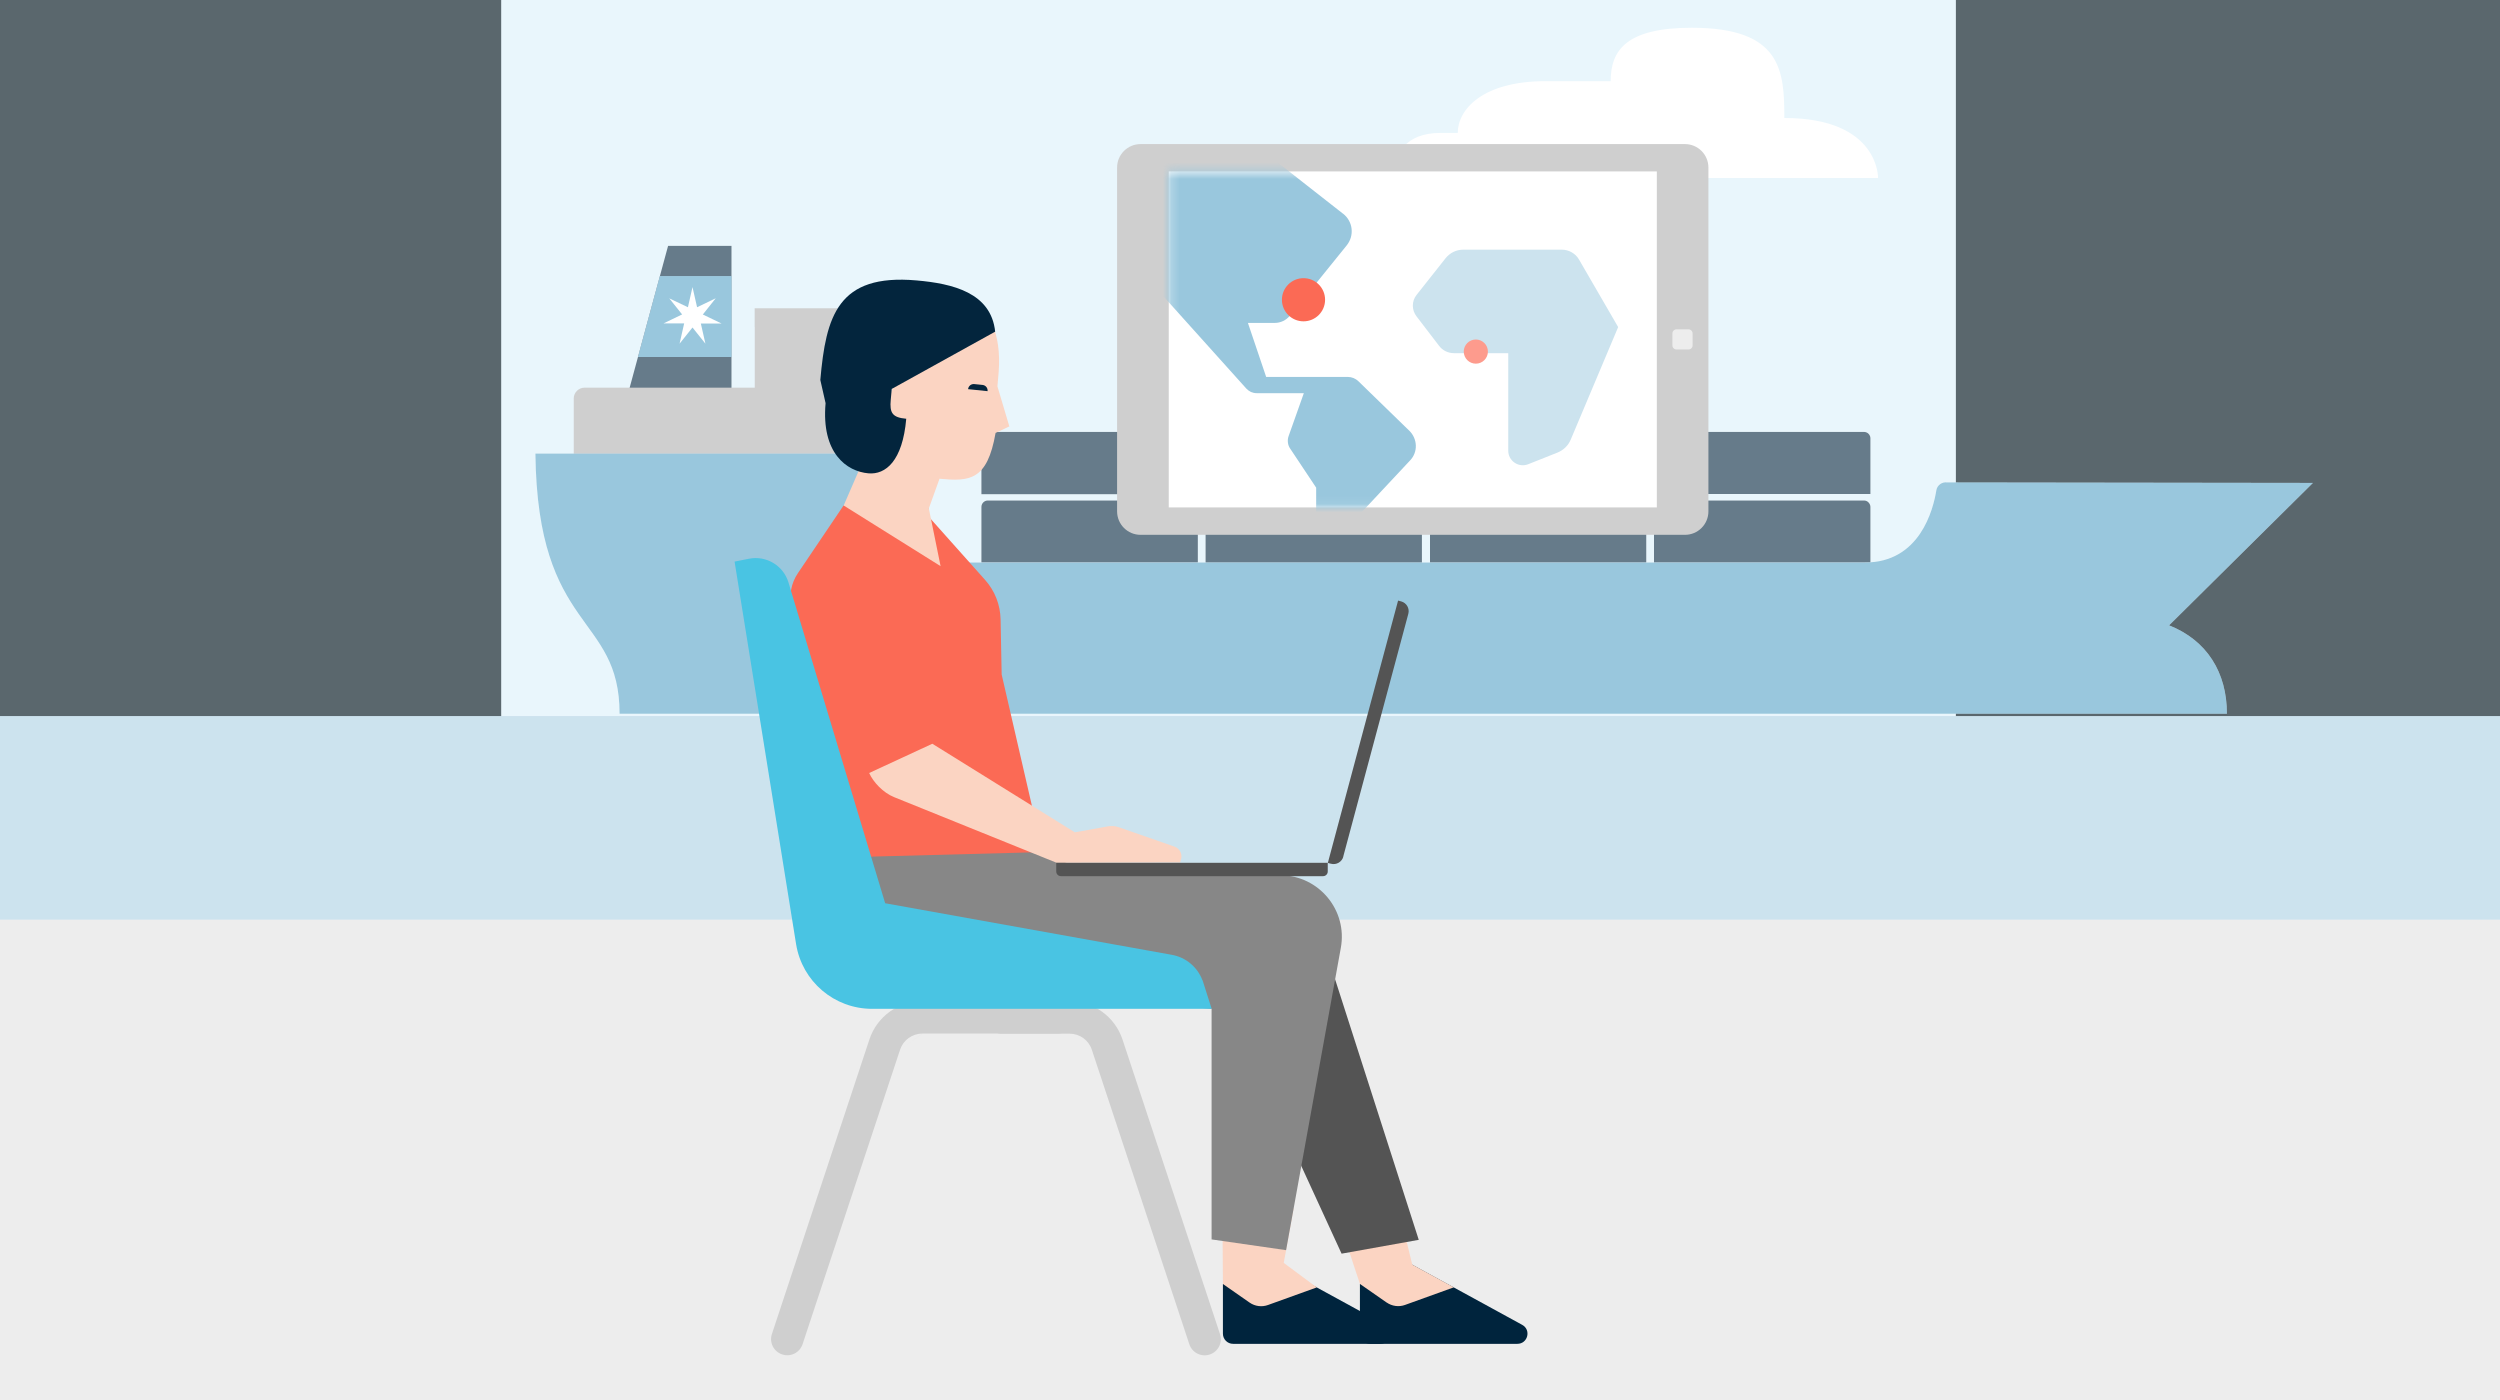 <?xml version="1.0" encoding="UTF-8"?>
<svg id="Layer_1" xmlns="http://www.w3.org/2000/svg" xmlns:xlink="http://www.w3.org/1999/xlink" version="1.1" viewBox="0 0 300 168">
  <rect x="0" y="0" width="300" height="168" fill="#333333" stroke="none"/>
  <!-- Generator: Adobe Illustrator 29.2.1, SVG Export Plug-In . SVG Version: 2.1.0 Build 116)  -->
  <defs>
    <style>
      .st0 {
        fill: none;
      }

      .st1 {
        mask: url(#mask);
      }

      .st2 {
        fill: #545454;
      }

      .st3 {
        fill: #fb6a55;
      }

      .st4 {
        fill: #99c7dd;
      }

      .st5 {
        fill-rule: evenodd;
      }

      .st5, .st6 {
        fill: #cfcfcf;
      }

      .st7 {
        fill: #cce3ee;
      }

      .st8, .st9 {
        fill: #00243d;
      }

      .st10 {
        fill: #fff;
      }

      .st11 {
        fill: #49c4e3;
      }

      .st12 {
        fill: #878787;
      }

      .st13 {
        fill: #f7f7f7;
      }

      .st9 {
        fill-opacity: .6;
      }

      .st14 {
        fill-opacity: .2;
      }

      .st14, .st15 {
        fill: #0073ab;
      }

      .st15 {
        fill-opacity: .4;
      }

      .st16 {
        fill: #fbd4c2;
      }

      .st17 {
        fill: #03253d;
      }

      .st18 {
        fill: #b5e0f5;
        fill-opacity: .3;
      }

      .st19 {
        fill: #ededed;
      }

      .st20 {
        fill: #fd9b8d;
      }

      .st21 {
        clip-path: url(#clippath);
      }
    </style>
    <clipPath id="clippath">
      <rect class="st0" width="300" height="168"/>
    </clipPath>
    <mask id="mask" x="134.05" y="16.98" width="64.77" height="53.46" maskUnits="userSpaceOnUse">
      <g id="mask0_17_4245">
        <path class="st10" d="M198.82,20.57h-58.57v40.32h58.57V20.57Z"/>
      </g>
    </mask>
  </defs>
  <g class="st21">
    <g>
      <rect class="st0" x="60.17" y="-3.65" width="174.51" height="174.51"/>
      <g>
        <rect class="st13" x="60.17" y="-3.65" width="174.51" height="174.51"/>
        <path class="st10" d="M60.17-3.65h174.51v171.02c0,1.93-1.56,3.49-3.49,3.49H63.66c-1.93,0-3.49-1.56-3.49-3.49V-3.65Z"/>
        <path class="st18" d="M-4.71-3.65h309.41v171.02c0,1.93-2.77,3.49-6.19,3.49H1.48c-3.42,0-6.19-1.56-6.19-3.49V-3.65Z"/>
        <path class="st19" d="M-4.71,108.03h309.41v62.82H-4.71v-62.82Z"/>
        <path class="st10" d="M87.78,47.51v-18.01h-7.61l-4.88,18.01h12.49Z"/>
        <path class="st9" d="M87.78,47.51v-18.01h-7.61l-4.88,18.01h12.49Z"/>
        <path class="st10" d="M144.67,59.28v-6.69c0-.1.02-.2.06-.3.04-.09.1-.18.17-.25.07-.07.16-.13.25-.17.09-.04.19-.06.29-.06h24.43c.2,0,.4.08.54.22.14.14.22.34.22.54v6.69h-25.97Z"/>
        <path class="st9" d="M144.67,59.28v-6.69c0-.1.02-.2.06-.3.04-.09.1-.18.17-.25.07-.07.16-.13.25-.17.09-.04.19-.06.29-.06h24.43c.2,0,.4.08.54.22.14.14.22.34.22.54v6.69h-25.97Z"/>
        <path class="st10" d="M144.67,51.03v-6.69c0-.2.08-.4.23-.54.14-.14.34-.22.54-.22h24.43c.2,0,.4.08.54.22.14.14.22.34.22.54v6.69h-25.97Z"/>
        <path class="st9" d="M144.67,51.03v-6.69c0-.2.08-.4.23-.54.14-.14.34-.22.54-.22h24.43c.2,0,.4.08.54.22.14.14.22.34.22.54v6.69h-25.97Z"/>
        <path class="st10" d="M144.67,42.79v-6.69c0-.2.08-.4.23-.54.14-.14.34-.22.54-.22h24.43c.2,0,.4.08.54.22.14.14.22.34.22.54v6.69h-25.97Z"/>
        <path class="st9" d="M144.67,42.79v-6.69c0-.2.08-.4.23-.54.14-.14.34-.22.54-.22h24.43c.2,0,.4.08.54.22.14.14.22.34.22.54v6.69h-25.97Z"/>
        <path class="st10" d="M117.77,67.52v-6.69c0-.2.08-.4.22-.54.14-.14.34-.23.54-.23h24.43c.2,0,.4.08.55.22.14.14.23.34.23.54v6.69h-25.97Z"/>
        <path class="st9" d="M117.77,67.52v-6.69c0-.2.08-.4.22-.54.14-.14.34-.23.54-.23h24.43c.2,0,.4.08.55.22.14.14.23.34.23.54v6.69h-25.97Z"/>
        <path class="st10" d="M117.77,59.28v-6.69c0-.2.08-.4.22-.54.14-.14.34-.22.54-.22h24.43c.1,0,.2.02.3.06.09.04.18.09.25.17.07.07.13.16.17.25.04.09.06.19.06.3v6.69h-25.97Z"/>
        <path class="st9" d="M117.77,59.28v-6.69c0-.2.08-.4.22-.54.14-.14.34-.22.54-.22h24.43c.1,0,.2.02.3.06.09.04.18.09.25.17.07.07.13.16.17.25.04.09.06.19.06.3v6.69h-25.97Z"/>
        <path class="st10" d="M144.67,67.52v-6.69c0-.2.08-.4.23-.54.14-.14.34-.22.54-.22h24.43c.2,0,.4.08.54.23.14.14.22.34.22.54v6.69h-25.97Z"/>
        <path class="st9" d="M144.67,67.52v-6.69c0-.2.08-.4.23-.54.14-.14.34-.22.54-.22h24.43c.2,0,.4.08.54.23.14.14.22.34.22.54v6.69h-25.97Z"/>
        <path class="st10" d="M171.6,59.28v-6.69c0-.1.02-.2.06-.29.04-.09.09-.18.17-.25.07-.07.16-.13.25-.17.09-.04.19-.06.29-.06h24.41c.2,0,.4.08.54.22.14.14.23.34.23.54v6.69h-25.94Z"/>
        <path class="st9" d="M171.6,59.28v-6.69c0-.1.02-.2.06-.29.04-.09.09-.18.17-.25.07-.07.16-.13.25-.17.09-.04.19-.06.29-.06h24.41c.2,0,.4.08.54.22.14.14.23.34.23.54v6.69h-25.94Z"/>
        <path class="st10" d="M198.48,59.28v-6.69c0-.2.08-.4.23-.54.14-.14.34-.22.54-.22h24.43c.2,0,.4.08.54.22.14.14.23.34.23.54v6.69h-25.96Z"/>
        <path class="st9" d="M198.48,59.28v-6.69c0-.2.08-.4.23-.54.14-.14.34-.22.54-.22h24.43c.2,0,.4.08.54.22.14.14.23.34.23.54v6.69h-25.96Z"/>
        <path class="st10" d="M171.6,51.03v-6.69c0-.2.08-.4.23-.54.14-.14.34-.22.54-.22h24.41c.2,0,.4.08.54.22.14.14.23.34.23.54v6.69h-25.94Z"/>
        <path class="st9" d="M171.6,51.03v-6.69c0-.2.08-.4.23-.54.14-.14.34-.22.54-.22h24.41c.2,0,.4.08.54.22.14.14.23.34.23.54v6.69h-25.94Z"/>
        <path class="st10" d="M171.6,67.52v-6.69c0-.2.08-.4.23-.54.14-.14.34-.23.54-.23h24.41c.2,0,.4.08.54.23.14.14.23.34.23.54v6.69h-25.94Z"/>
        <path class="st9" d="M171.6,67.52v-6.69c0-.2.08-.4.23-.54.14-.14.34-.23.54-.23h24.41c.2,0,.4.08.54.23.14.14.23.34.23.54v6.69h-25.94Z"/>
        <path class="st10" d="M198.48,67.52v-6.69c0-.2.08-.4.23-.54.14-.14.34-.23.54-.23h24.43c.2,0,.4.08.54.23.14.14.23.34.23.54v6.69h-25.96Z"/>
        <path class="st9" d="M198.48,67.52v-6.69c0-.2.08-.4.23-.54.14-.14.34-.23.54-.23h24.43c.2,0,.4.08.54.23.14.14.23.34.23.54v6.69h-25.96Z"/>
        <path class="st6" d="M90.57,47.51h9.79v-8.27h-9.79v8.27Z"/>
        <path class="st6" d="M68.85,55.51v-7.7c0-.34.14-.67.38-.91.24-.24.57-.38.91-.38h31.06c.34,0,.67.14.91.38.24.24.38.57.38.91v7.71h-33.63Z"/>
        <path class="st6" d="M101.64,39.24h-11.08v-2.25h11.92v1.42c0,.11-.02.22-.06.32-.04.1-.1.19-.18.27-.08.08-.17.14-.27.18-.1.04-.21.06-.32.06Z"/>
        <path class="st10" d="M76.55,42.84h11.23v-9.71h-8.59l-2.63,9.71Z"/>
        <path class="st15" d="M76.55,42.84h11.23v-9.71h-8.59l-2.63,9.71Z"/>
        <path class="st10" d="M81.86,37.74l-1.55-1.94h0s2.24,1.07,2.24,1.07l.55-2.42h0l.55,2.42,2.24-1.08h0s-1.55,1.95-1.55,1.95l2.24,1.08h0s-2.48,0-2.48,0l.55,2.42h0s-1.55-1.94-1.55-1.94l-1.55,1.94h0s.55-2.43.55-2.43h-2.48s2.24-1.08,2.24-1.08Z"/>
        <path class="st10" d="M111.45,55.77c0,2.24.02,6.76.02,8.84,0,2.82,3.46,2.89,3.46,2.89h108.87c6.57,0,8.19-6.32,8.57-8.71.06-.28.22-.53.46-.7.24-.17.53-.24.81-.2l43.91.06-17.26,17.09c4.54,1.8,6.94,5.65,6.94,10.61H74.35c0-12.06-9.85-9.67-10.1-31.22h45.94c1,0,1.25.52,1.26,1.32"/>
        <path class="st15" d="M111.45,55.77c0,2.24.02,6.76.02,8.84,0,2.82,3.46,2.89,3.46,2.89h108.87c6.57,0,8.19-6.32,8.57-8.71.06-.28.22-.53.46-.7.24-.17.53-.24.81-.2l43.91.06-17.26,17.09c4.54,1.8,6.94,5.65,6.94,10.61H74.35c0-12.06-9.85-9.67-10.1-31.22h45.94c1,0,1.25.52,1.26,1.32"/>
        <path class="st10" d="M0,85.93h300v24.43H0v-24.43Z"/>
        <path class="st14" d="M-4.71,85.93h309.41v24.43H-4.71v-24.43Z"/>
        <path class="st10" d="M225.37,21.36h-58.17c0-2.81,1.41-5.41,5.66-5.41h2.07c0-2.8,2.97-6.21,10.52-6.21h7.83c0-3.71,1.88-6.41,9.74-6.41,10.79,0,11.1,5.19,11.1,10.83,11.41,0,11.25,7.21,11.25,7.21Z"/>
        <path class="st8" d="M163.19,154.07v5.97c0,.67.54,1.22,1.22,1.22h17.67c1.26,0,1.69-1.68.58-2.28l-13.2-7.22-6.27,2.32Z"/>
        <path class="st16" d="M166.39,156.3l-3.2-2.23-2.19-6.63,6.93-2.02,1.54,6.33,4.99,2.73-5.85,2.11c-.74.27-1.56.16-2.21-.29h0Z"/>
        <path class="st8" d="M146.75,154.07v5.97c0,.67.54,1.22,1.22,1.22h17.67c1.26,0,1.69-1.68.58-2.28l-13.2-7.22-6.27,2.32h0Z"/>
        <path class="st16" d="M158.01,154.49l-5.85,2.11c-.74.27-1.56.16-2.21-.29l-3.2-2.23-.05-7.25,8.54-1.83-1.19,6.55"/>
        <path class="st12" d="M152.43,105.02l-22.7-.68-4.61-2.09-22.99-.67,6.25,11.56,2.99,5.73,36.14,2.23"/>
        <path class="st2" d="M157.4,108.76l12.85,40.02-9.26,1.66-13.47-29.32,9.88-12.35Z"/>
        <path class="st5" d="M108.01,125.96c.38-1.15,1.46-1.93,2.67-1.93l-2.67,1.93ZM108.01,125.96l-11.7,35.34c-.34,1.02-1.43,1.57-2.45,1.23-1.02-.34-1.57-1.43-1.23-2.45l11.7-35.35c.91-2.74,3.46-4.59,6.35-4.59h16.27c1.07,0,1.94.87,1.94,1.94s-.87,1.94-1.94,1.94h-16.27"/>
        <path class="st3" d="M101.24,60.65l10.15,1.29,6.83,7.66c1.16,1.3,1.81,2.97,1.85,4.71l.13,6.63,4.91,21.31-22.31.59-1.57-1.26-1.31-3.06s.24-1.83-.28-4.66c-.41-2.22-3.45-15.67-4.66-21.02-.32-1.4-.04-2.86.76-4.05l5.5-8.15"/>
        <path class="st16" d="M119.69,46.36l1.43,4.81-1.65.78c-1,5.73-3.12,5.84-6.73,5.5l-1.28,3.56,1.41,6.93-11.63-7.28,3.63-8.37,5.3-13.54,5.9-3.26c2.61,1.49,4.12,4.47,3.77,9.15l-.15,1.73h0Z"/>
        <path class="st17" d="M99.07,48.38c-.53,6,2.53,8.19,5.14,8.42,2.06.18,4.1-1.47,4.54-6.55-1.7-.15-2-.73-1.86-2.27l.12-1.31,12.41-6.87c-.49-4.68-5.1-5.77-9.44-6.15-9.45-.83-10.87,4.29-11.54,11.95"/>
        <path class="st16" d="M141.73,103.06l-.11.44-14.81.04-19.51-7.88c-1.32-.53-2.5-1.79-3-2.9l7.58-3.51,17.1,10.63,4-.72c.42-.07.84-.04,1.25.1l6.72,2.34c.6.21.94.84.79,1.46h0Z"/>
        <path class="st5" d="M118.27,122.09c0-1.07.87-1.94,1.94-1.94h8.14c2.89,0,5.44,1.85,6.35,4.59l11.7,35.35c.34,1.02-.21,2.11-1.23,2.45-1.02.34-2.11-.21-2.45-1.23l-11.7-35.34c-.38-1.16-1.46-1.93-2.67-1.93h-8.14c-1.07,0-1.94-.87-1.94-1.94Z"/>
        <path class="st12" d="M145.73,104.93l7.99.1c4.57.06,8,4.21,7.18,8.71l-6.57,36.28-8.94-1.29v-27.67l-13.02-1.14,4.72-12.56,8.64-2.42h0Z"/>
        <path class="st11" d="M144.31,117.64l1.09,3.42h-40.75c-4.54,0-8.4-3.29-9.12-7.77l-7.38-45.9,1.72-.34c2.08-.42,4.14.82,4.75,2.85l11.6,38.49,34.41,6.19c1.68.3,3.07,1.47,3.67,3.07h0Z"/>
        <path class="st17" d="M116.17,46.7c.04-.38.37-.65.75-.61l.98.1c.38.04.65.37.61.75"/>
        <path class="st2" d="M126.74,103.54h32.59v1.04c0,.31-.25.56-.56.56h-31.46c-.31,0-.56-.25-.56-.56v-1.04h0Z"/>
        <path class="st2" d="M161.19,102.79l7.81-29.14c.17-.64-.21-1.3-.85-1.48l-.38-.1-8.43,31.48.38.1c.64.17,1.3-.21,1.48-.85h0Z"/>
        <path class="st6" d="M202.19,17.29h-65.32c-1.56,0-2.82,1.26-2.82,2.82v41.25c0,1.56,1.26,2.82,2.82,2.82h65.32c1.56,0,2.82-1.26,2.82-2.82V20.11c0-1.56-1.26-2.82-2.82-2.82Z"/>
        <path class="st10" d="M198.82,20.57h-58.57v40.32h58.57V20.57Z"/>
        <path class="st19" d="M202.62,39.52h-1.44c-.27,0-.49.22-.49.49v1.44c0,.27.22.49.49.49h1.44c.27,0,.49-.22.49-.49v-1.44c0-.27-.22-.49-.49-.49Z"/>
        <g class="st1">
          <g>
            <path class="st4" d="M161.17,25.65l-11.05-8.66h-16.07v7.02l5.22,6.09v5.08l10.29,11.45c.16.17.35.31.56.41.21.09.44.14.68.14h5.66l-1.83,5.16c-.09.25-.11.51-.08.77.03.26.12.51.27.72l3.12,4.69v10.14l2.19,1.79v-5.49l9.1-9.73c.45-.48.69-1.11.67-1.77-.02-.65-.29-1.28-.75-1.74l-6.14-5.97c-.34-.33-.8-.52-1.28-.52h-9.79l-2.19-6.48h3.22c.35,0,.69-.08,1.01-.23.31-.15.59-.37.81-.64l6.82-8.44c.22-.28.39-.6.49-.94.1-.34.13-.7.09-1.05-.04-.35-.15-.7-.33-1.01-.17-.31-.41-.58-.69-.8Z"/>
            <path class="st7" d="M189.49,31.16l4.69,8.09-5.7,13.52c-.15.35-.36.66-.63.92s-.59.47-.93.61l-3.52,1.4c-.27.11-.55.15-.84.12-.29-.03-.56-.13-.8-.29-.24-.16-.43-.38-.57-.63-.13-.25-.2-.53-.2-.82v-11.7h-6.52c-.34,0-.68-.08-.99-.23-.31-.15-.58-.37-.79-.65l-2.71-3.54c-.28-.37-.44-.81-.44-1.28s.15-.91.44-1.28l3.48-4.4c.26-.32.58-.59.95-.77.37-.18.78-.27,1.19-.27h11.81c.42,0,.84.11,1.2.32.37.21.67.51.88.88Z"/>
          </g>
        </g>
        <path class="st20" d="M177.1,43.64c.8,0,1.45-.65,1.45-1.45s-.65-1.45-1.45-1.45-1.45.65-1.45,1.45.65,1.45,1.45,1.45Z"/>
        <path class="st3" d="M156.42,38.56c1.43,0,2.59-1.16,2.59-2.59s-1.16-2.59-2.59-2.59-2.59,1.16-2.59,2.59,1.16,2.59,2.59,2.59Z"/>
      </g>
    </g>
  </g>
</svg>